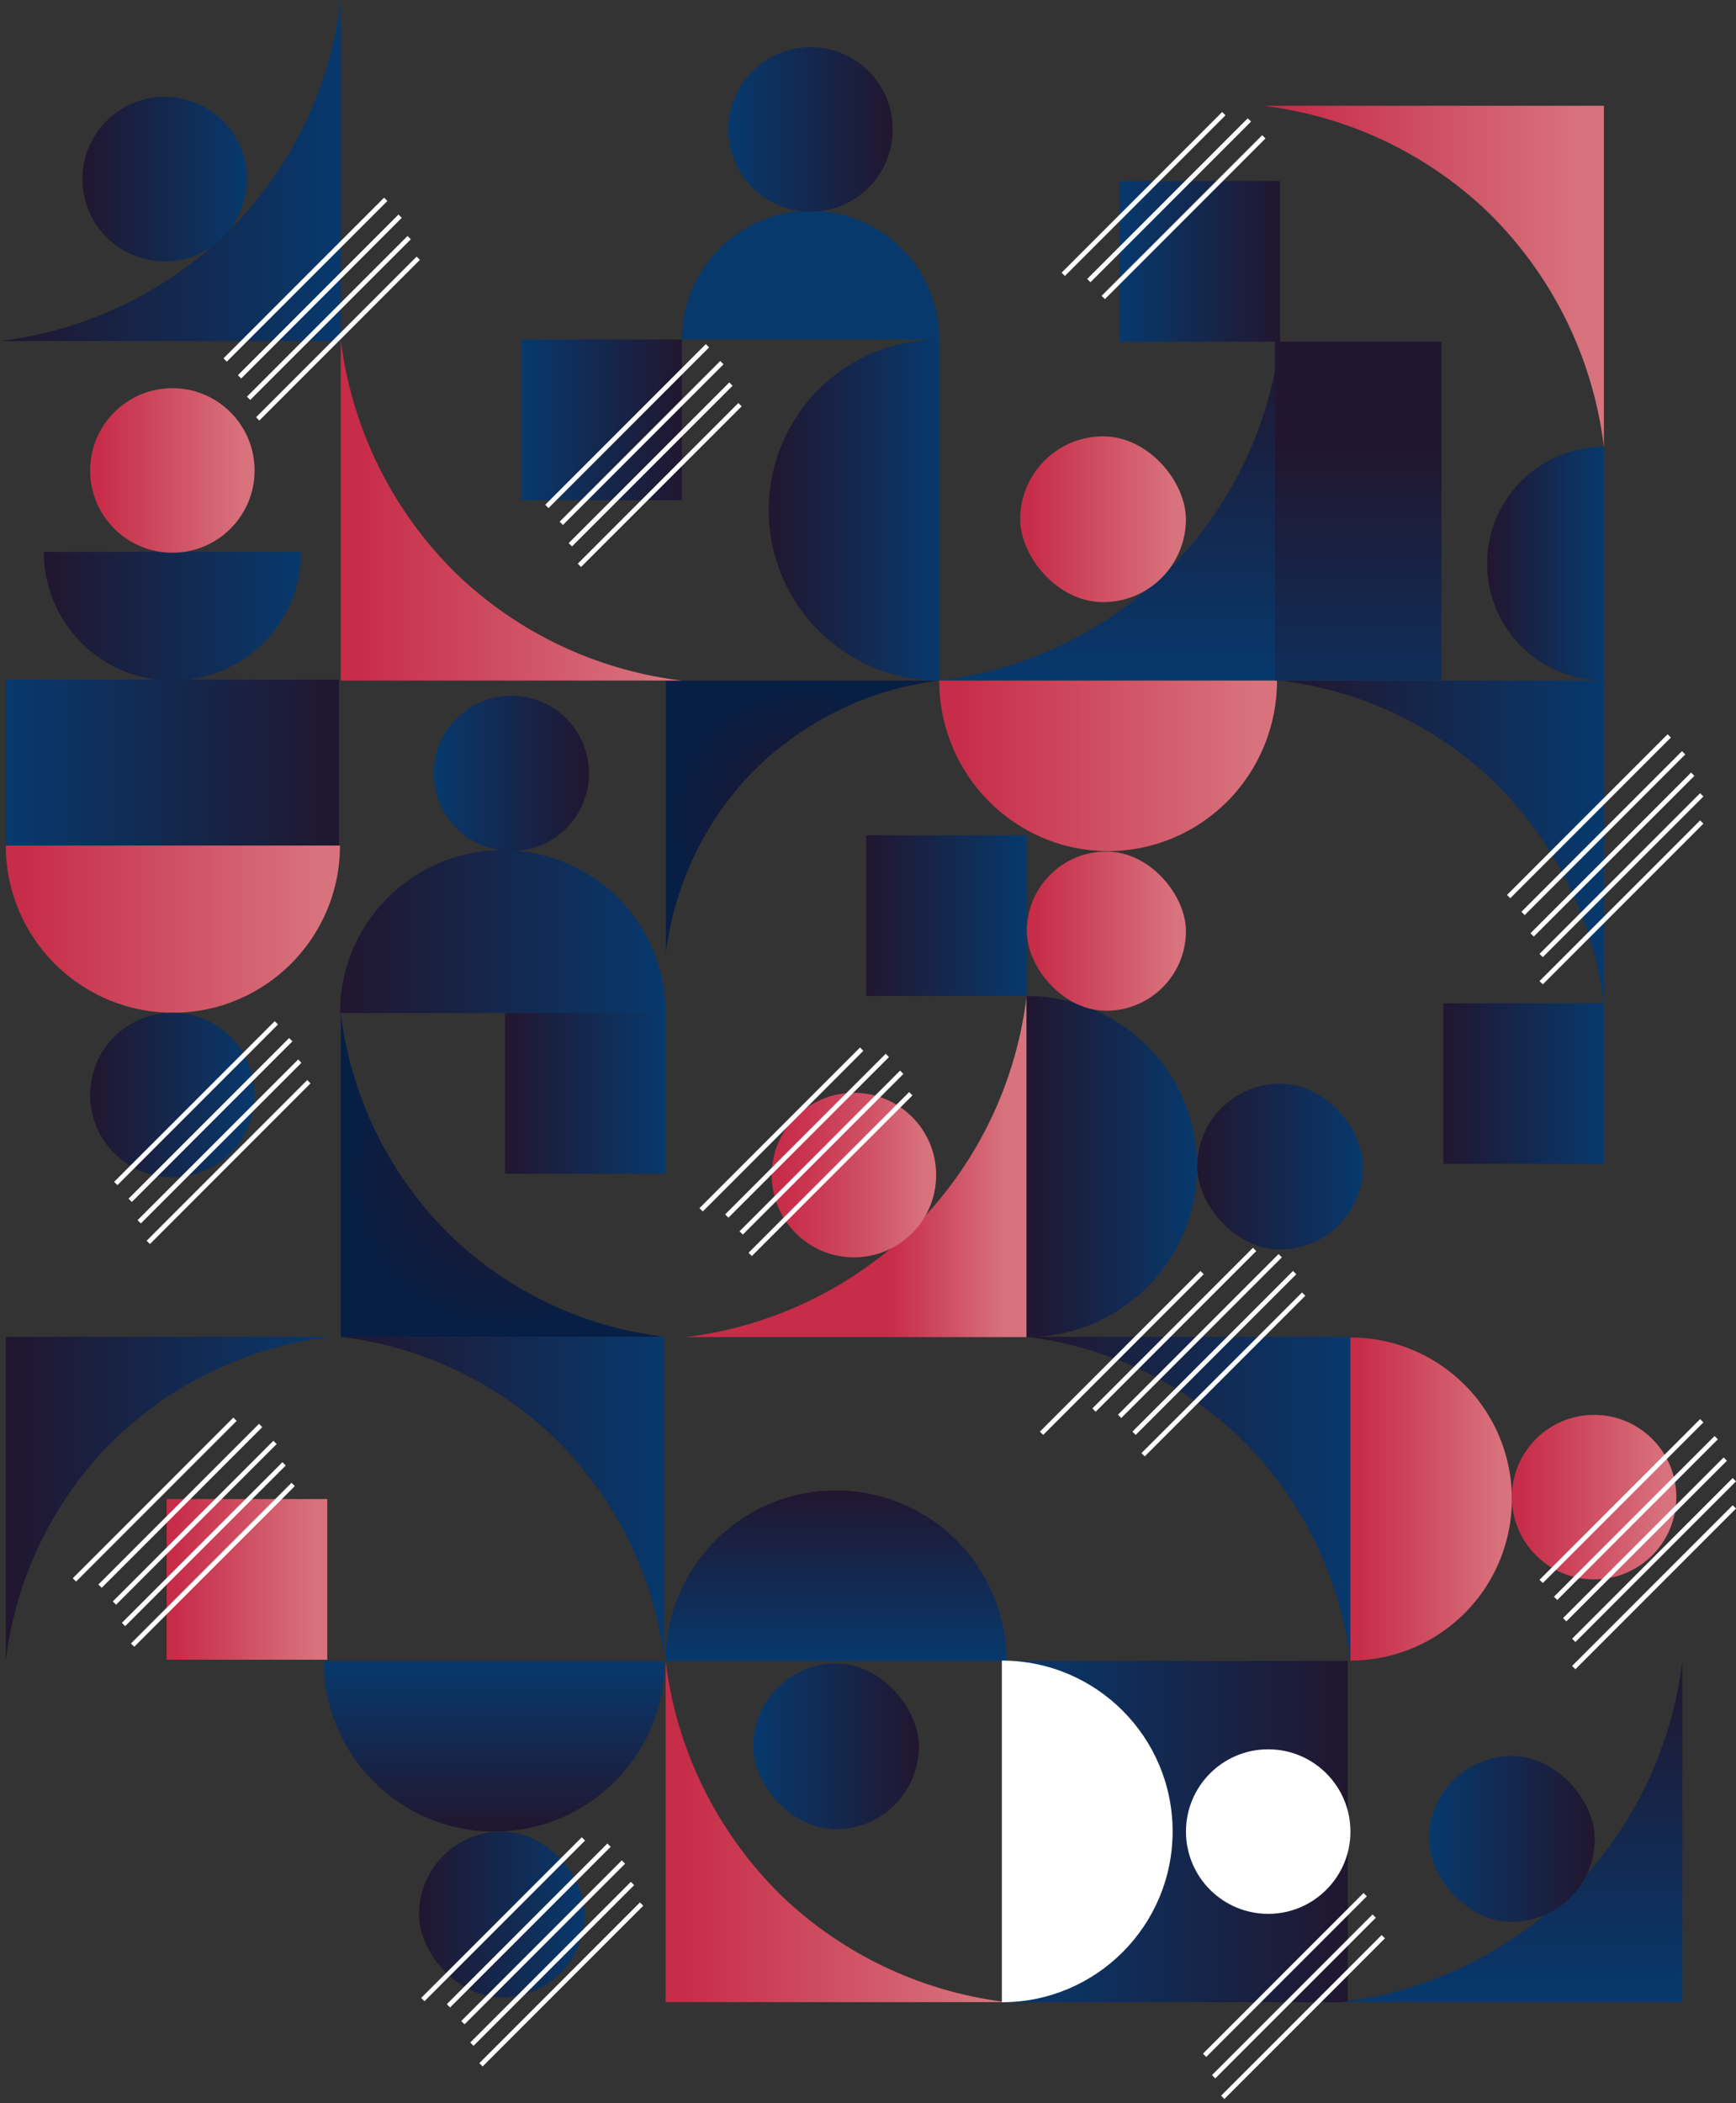 <svg width="370" height="448" xmlns="http://www.w3.org/2000/svg"><rect width="100%" height="100%" fill="#333333" stroke="none"/><defs><linearGradient x1="-.014%" y1="50%" x2="99.986%" y2="50%" id="prefix__a"><stop stop-color="#21162F" offset="0%"/><stop stop-color="#07396D" offset="100%"/></linearGradient><linearGradient x1="99.971%" y1="50%" x2="0%" y2="50%" id="prefix__b"><stop stop-color="#21162F" offset="0%"/><stop stop-color="#07396D" offset="100%"/></linearGradient><linearGradient x1="-.014%" y1="49.986%" x2="100%" y2="49.986%" id="prefix__c"><stop stop-color="#21162F" offset="0%"/><stop stop-color="#07396D" offset="100%"/></linearGradient><linearGradient x1="-.036%" y1="50%" x2="99.964%" y2="50%" id="prefix__d"><stop stop-color="#21162F" offset="0%"/><stop stop-color="#07396D" offset="100%"/></linearGradient><linearGradient x1="0%" y1="50%" x2="100%" y2="50%" id="prefix__e"><stop stop-color="#C72C48" offset="5%"/><stop stop-color="#D8737D" offset="94%"/></linearGradient><linearGradient x1="0%" y1="49.993%" x2="100%" y2="49.993%" id="prefix__g"><stop stop-color="#C72C48" offset="60%"/><stop stop-color="#D8737D" offset="94%"/></linearGradient><linearGradient x1="-19762.407%" y1="-2722.968%" x2="-19662.425%" y2="-2722.968%" id="prefix__h"><stop stop-color="#21162F" offset="0%"/><stop stop-color="#07396D" offset="100%"/></linearGradient><linearGradient x1="100%" y1="50%" x2=".028%" y2="50%" id="prefix__i"><stop stop-color="#21162F" offset="0%"/><stop stop-color="#07396D" offset="100%"/></linearGradient><linearGradient x1=".054%" y1="50%" x2="100%" y2="50%" id="prefix__j"><stop stop-color="#C72C48" offset="5%"/><stop stop-color="#D8737D" offset="94%"/></linearGradient><linearGradient x1="49.993%" y1="0%" x2="49.993%" y2="100%" id="prefix__k"><stop stop-color="#21162F" offset="0%"/><stop stop-color="#07396D" offset="100%"/></linearGradient><linearGradient x1="0%" y1="50%" x2="99.973%" y2="50%" id="prefix__m"><stop stop-color="#21162F" offset="0%"/><stop stop-color="#07396D" offset="100%"/></linearGradient><linearGradient x1="0%" y1="50%" x2="100.054%" y2="50%" id="prefix__n"><stop stop-color="#21162F" offset="0%"/><stop stop-color="#07396D" offset="100%"/></linearGradient><linearGradient x1="0%" y1="50%" x2="100%" y2="50%" id="prefix__o"><stop stop-color="#21162F" offset="0%"/><stop stop-color="#07396D" offset="100%"/></linearGradient><linearGradient x1="100%" y1="49.986%" x2="0%" y2="49.986%" id="prefix__p"><stop stop-color="#C72C48" offset="5%"/><stop stop-color="#D8737D" offset="94%"/></linearGradient><linearGradient x1="0%" y1="50%" x2="100%" y2="50%" id="prefix__q"><stop stop-color="#C72C48" offset="5%"/><stop stop-color="#CA3851" offset="26%"/><stop stop-color="#D15768" offset="65%"/><stop stop-color="#D8737D" offset="94%"/></linearGradient><linearGradient x1="0%" y1="50%" x2="100%" y2="50%" id="prefix__r"><stop stop-color="#C72C48" offset="5%"/><stop stop-color="#D8737D" offset="94%"/></linearGradient><linearGradient x1="-.013%" y1="49.987%" x2="99.987%" y2="49.987%" id="prefix__s"><stop stop-color="#C72C48" offset="5%"/><stop stop-color="#D8737D" offset="94%"/></linearGradient><linearGradient x1="0%" y1="49.993%" x2="100%" y2="49.993%" id="prefix__t"><stop stop-color="#21162F" offset="0%"/><stop stop-color="#07396D" offset="100%"/></linearGradient><linearGradient x1="100%" y1="50.014%" x2="0%" y2="50.014%" id="prefix__u"><stop stop-color="#21162F" offset="0%"/><stop stop-color="#07396D" offset="100%"/></linearGradient><linearGradient x1="100%" y1="49.986%" x2="0%" y2="49.986%" id="prefix__v"><stop stop-color="#21162F" offset="0%"/><stop stop-color="#07396D" offset="100%"/></linearGradient><linearGradient x1=".028%" y1="50.071%" x2="100.028%" y2="50.071%" id="prefix__w"><stop stop-color="#21162F" offset="0%"/><stop stop-color="#07396D" offset="100%"/></linearGradient><linearGradient x1="49.993%" y1="99.973%" x2="49.993%" y2="0%" id="prefix__x"><stop stop-color="#21162F" offset="0%"/><stop stop-color="#07396D" offset="100%"/></linearGradient><linearGradient x1="100%" y1="49.986%" x2="0%" y2="49.986%" id="prefix__y"><stop stop-color="#21162F" offset="0%"/><stop stop-color="#07396D" offset="100%"/></linearGradient><linearGradient x1="100.028%" y1="50.014%" x2="0%" y2="50.014%" id="prefix__z"><stop stop-color="#C72C48" offset="5%"/><stop stop-color="#D8737D" offset="94%"/></linearGradient><linearGradient x1="0%" y1="50.007%" x2="100%" y2="50.007%" id="prefix__A"><stop stop-color="#C72C48" offset="5%"/><stop stop-color="#D8737D" offset="94%"/></linearGradient><linearGradient x1="0%" y1="50.007%" x2="100%" y2="50.007%" id="prefix__B"><stop stop-color="#21162F" offset="0%"/><stop stop-color="#07396D" offset="100%"/></linearGradient><linearGradient x1="0%" y1="50.071%" x2="100.014%" y2="50.071%" id="prefix__C"><stop stop-color="#21162F" offset="0%"/><stop stop-color="#07396D" offset="100%"/></linearGradient><linearGradient x1="50%" y1=".027%" x2="50%" y2="100.027%" id="prefix__D"><stop stop-color="#21162F" offset="0%"/><stop stop-color="#07396D" offset="100%"/></linearGradient><linearGradient x1="0%" y1="50.028%" x2="100%" y2="50.028%" id="prefix__E"><stop stop-color="#21162F" offset="0%"/><stop stop-color="#07396D" offset="100%"/></linearGradient><linearGradient x1="-.028%" y1="50%" x2="99.972%" y2="50%" id="prefix__F"><stop stop-color="#21162F" offset="0%"/><stop stop-color="#07396D" offset="100%"/></linearGradient><linearGradient x1=".028%" y1="49.993%" x2="100%" y2="49.993%" id="prefix__G"><stop stop-color="#C72C48" offset="5%"/><stop stop-color="#D8737D" offset="94%"/></linearGradient><linearGradient x1="0%" y1="49.993%" x2="100.013%" y2="49.993%" id="prefix__H"><stop stop-color="#C72C48" offset="5%"/><stop stop-color="#D8737D" offset="94%"/></linearGradient><linearGradient x1="0%" y1="50%" x2="99.972%" y2="50%" id="prefix__I"><stop stop-color="#C72C48" offset="5%"/><stop stop-color="#D8737D" offset="94%"/></linearGradient><linearGradient x1="100.028%" y1="50.014%" x2="0%" y2="50.014%" id="prefix__J"><stop stop-color="#21162F" offset="0%"/><stop stop-color="#07396D" offset="100%"/></linearGradient><linearGradient x1="100%" y1="50.014%" x2="0%" y2="50.014%" id="prefix__K"><stop stop-color="#21162F" offset="0%"/><stop stop-color="#07396D" offset="100%"/></linearGradient><linearGradient x1="50.027%" y1="0%" x2="50.027%" y2="100%" id="prefix__L"><stop stop-color="#21162F" offset="0%"/><stop stop-color="#07396D" offset="100%"/></linearGradient><linearGradient x1="99.972%" y1="50.014%" x2="-.028%" y2="50.014%" id="prefix__M"><stop stop-color="#21162F" offset="0%"/><stop stop-color="#07396D" offset="100%"/></linearGradient><linearGradient x1="0%" y1="49.99%" x2="100%" y2="49.99%" id="prefix__N"><stop stop-color="#21162F" offset="0%"/><stop stop-color="#07396D" offset="100%"/></linearGradient><linearGradient x1="30.971%" y1="50%" x2="131.321%" y2="50%" id="prefix__O"><stop stop-color="#21162F" offset="0%"/><stop stop-color="#07396D" offset="100%"/></linearGradient><linearGradient x1="100.028%" y1="49.986%" x2=".028%" y2="49.986%" id="prefix__P"><stop stop-color="#21162F" offset="0%"/><stop stop-color="#07396D" offset="100%"/></linearGradient><linearGradient x1="100%" y1="50.014%" x2="-.028%" y2="50.014%" id="prefix__Q"><stop stop-color="#21162F" offset="0%"/><stop stop-color="#07396D" offset="100%"/></linearGradient><linearGradient x1="100%" y1="49.986%" x2="0%" y2="49.986%" id="prefix__R"><stop stop-color="#C72C48" offset="5%"/><stop stop-color="#D8737D" offset="94%"/></linearGradient><radialGradient cx="49.992%" cy="50%" fx="49.992%" fy="50%" r="50%" gradientTransform="scale(1 1)" id="prefix__f"><stop stop-color="#21162F" offset="0%"/><stop stop-color="#071F45" offset="100%"/></radialGradient><radialGradient cx="50.021%" cy="50.042%" fx="50.021%" fy="50.042%" r="50.028%" gradientTransform="matrix(-.999 0 0 -1 1 1)" id="prefix__l"><stop stop-color="#21162F" offset="0%"/><stop stop-color="#071F45" offset="100%"/></radialGradient></defs><g fill="none" fill-rule="evenodd"><path d="M107.164 181.105a34.702 34.702 0 0134.702 34.702H72.462c0-19.165 15.536-34.702 34.702-34.702z" fill="url(#prefix__a)" fill-rule="nonzero"/><circle fill="url(#prefix__b)" fill-rule="nonzero" cx="108.994" cy="164.757" r="16.543"/><path fill="url(#prefix__c)" fill-rule="nonzero" transform="rotate(-180 36.732 162.537)" d="M1.217 144.777h71.03v35.52H1.217z"/><path d="M36.737 144.982c-15.135-.011-27.4-12.284-27.4-27.42h54.848a27.429 27.429 0 01-27.448 27.42z" fill="url(#prefix__d)" fill-rule="nonzero"/><circle fill="url(#prefix__e)" fill-rule="nonzero" cx="36.737" cy="100.221" r="17.526"/><path d="M159.752 165.127a67.184 67.184 0 00-17.847 38.12v-58.265h58.275a67.525 67.525 0 00-40.428 20.145z" fill="url(#prefix__f)" fill-rule="nonzero"/><path d="M196.548 259.71a83.815 83.815 0 0022.258-47.534v72.666H146.14a84.156 84.156 0 0050.408-25.131z" fill="url(#prefix__g)" fill-rule="nonzero"/><path d="M172.751 44.897c15.148 0 27.429 12.28 27.429 27.428h-54.858c0-15.148 12.28-27.428 27.43-27.428z" fill="url(#prefix__h)" fill-rule="nonzero"/><circle fill="url(#prefix__i)" fill-rule="nonzero" cx="172.741" cy="27.565" r="17.526"/><path d="M97.787 122.723a83.815 83.815 0 0047.535 22.259H72.627V72.325a84.126 84.126 0 0025.16 50.398z" fill="url(#prefix__j)" fill-rule="nonzero"/><path d="M250.568 119.85a83.737 83.737 0 0022.258-47.525v72.657H200.18a84.097 84.097 0 0050.388-25.131z" fill="url(#prefix__k)" fill-rule="nonzero"/><path d="M96.521 263.683a79.472 79.472 0 0045.15 21.1H72.627v-68.976a79.842 79.842 0 0023.894 47.876z" fill="url(#prefix__l)" fill-rule="nonzero"/><path d="M163.842 108.653a36.318 36.318 0 0136.338-36.328v72.657a36.318 36.318 0 01-36.338-36.329z" fill="url(#prefix__m)" fill-rule="nonzero"/><path d="M50.398 47.526A83.805 83.805 0 0072.628 0v72.656H0a84.078 84.078 0 0050.398-25.13z" fill="url(#prefix__n)" fill-rule="nonzero"/><circle fill="url(#prefix__o)" fill-rule="nonzero" cx="35.101" cy="38.149" r="17.526"/><rect fill="url(#prefix__p)" fill-rule="nonzero" transform="rotate(-180 235.1 110.615)" x="217.443" y="92.958" width="35.316" height="35.316" rx="17.658"/><circle fill="url(#prefix__q)" fill-rule="nonzero" cx="182.001" cy="250.324" r="17.526"/><path d="M36.844 215.74c-19.67 0-35.617-15.947-35.617-35.618h71.235c0 19.67-15.947 35.617-35.618 35.617z" fill="url(#prefix__r)" fill-rule="nonzero"/><circle fill="url(#prefix__o)" fill-rule="nonzero" cx="36.737" cy="233.266" r="17.526"/><path d="M236.17 181.31c-19.878-.006-35.99-16.269-35.99-36.328h72c0 9.636-3.794 18.878-10.548 25.69-6.753 6.814-15.912 10.64-25.462 10.638z" fill="url(#prefix__s)" fill-rule="nonzero"/><path d="M255.134 248.504a36.328 36.328 0 01-36.328 36.338v-72.666c20.064 0 36.328 16.264 36.328 36.328z" fill="url(#prefix__t)" fill-rule="nonzero"/><rect fill="url(#prefix__u)" fill-rule="nonzero" transform="rotate(-180 272.831 248.509)" x="255.173" y="230.851" width="35.316" height="35.316" rx="17.658"/><path fill="url(#prefix__v)" fill-rule="nonzero" transform="rotate(-180 201.723 195.063)" d="M184.611 177.951h34.225v34.225h-34.225z"/><path d="M117.796 305.97a79.589 79.589 0 00-45.169-21.187h69.015v69.015a79.92 79.92 0 00-23.846-47.827z" fill="url(#prefix__w)" fill-rule="nonzero"/><path d="M105.333 390.175c-20.065-.006-36.328-16.273-36.328-36.338h72.666c0 20.069-16.269 36.338-36.338 36.338z" fill="url(#prefix__x)" fill-rule="nonzero"/><rect fill="url(#prefix__y)" fill-rule="nonzero" transform="rotate(-180 106.964 407.823)" x="89.306" y="390.165" width="35.316" height="35.316" rx="17.658"/><path fill="url(#prefix__z)" fill-rule="nonzero" transform="rotate(-180 52.633 336.452)" d="M35.52 319.339h34.225v34.225H35.52z"/><path d="M166.987 404.244a83.815 83.815 0 0047.535 22.259h-72.656v-72.666a84.117 84.117 0 0025.12 50.407z" fill="url(#prefix__A)" fill-rule="nonzero"/><path fill="url(#prefix__B)" fill-rule="nonzero" transform="rotate(-180 250.884 390.18)" d="M214.522 353.817h72.725v72.725h-72.725z"/><path d="M263.956 305.97a79.628 79.628 0 00-45.15-21.187h69.005v69.015a79.95 79.95 0 00-23.855-47.827z" fill="url(#prefix__C)" fill-rule="nonzero"/><path d="M178.194 317.509a36.328 36.328 0 0136.328 36.328h-72.656c0-20.064 16.264-36.328 36.328-36.328z" fill="url(#prefix__D)" fill-rule="nonzero"/><circle fill="#FFF" fill-rule="nonzero" cx="270.295" cy="390.175" r="17.526"/><path d="M22.366 308.697a79.482 79.482 0 00-21.14 45.14v-69.054h69.016a79.94 79.94 0 00-47.876 23.914z" fill="url(#prefix__E)" fill-rule="nonzero"/><path d="M317.996 166.13a79.58 79.58 0 00-45.15-21.148h69.015v69.014a79.842 79.842 0 00-23.865-47.866z" fill="url(#prefix__F)" fill-rule="nonzero"/><path d="M322.231 319.33a34.42 34.42 0 01-34.42 34.42v-68.83a34.41 34.41 0 0134.42 34.41z" fill="url(#prefix__G)" fill-rule="nonzero"/><path d="M316.72 44.79a83.815 83.815 0 00-47.535-22.259h72.656v72.666A84.058 84.058 0 00316.72 44.79z" fill="url(#prefix__H)" fill-rule="nonzero"/><circle fill="url(#prefix__I)" fill-rule="nonzero" cx="339.757" cy="318.93" r="17.526"/><path fill="url(#prefix__J)" fill-rule="nonzero" transform="rotate(-180 124.753 232.93)" d="M107.641 215.817h34.225v34.225h-34.225z"/><path fill="url(#prefix__K)" fill-rule="nonzero" d="M238.601 38.558h34.225v34.225h-34.225z"/><path d="M336.3 401.372a83.737 83.737 0 0022.26-47.535v72.666h-72.696a84.156 84.156 0 0050.437-25.13z" fill="url(#prefix__L)" fill-rule="nonzero"/><rect fill="url(#prefix__M)" fill-rule="nonzero" x="304.578" y="374.08" width="35.316" height="35.316" rx="17.658"/><path d="M316.954 120.084c0-13.744 11.142-24.887 24.887-24.887v49.785a24.887 24.887 0 01-24.887-24.898z" fill="url(#prefix__N)" fill-rule="nonzero"/><path fill="url(#prefix__O)" fill-rule="nonzero" transform="rotate(90 289.48 108.882)" d="M253.38 91.122h72.199v35.52H253.38z"/><path fill="url(#prefix__P)" fill-rule="nonzero" transform="rotate(-180 324.738 230.846)" d="M307.626 213.733h34.225v34.225h-34.225z"/><path fill="url(#prefix__Q)" fill-rule="nonzero" d="M111.097 72.325h34.225v34.225h-34.225z"/><path d="M249.925 390.136c0 20.1-16.295 36.396-36.396 36.396V353.75c20.097 0 36.39 16.29 36.396 36.387z" fill="#FFF" fill-rule="nonzero"/><rect fill="url(#prefix__R)" fill-rule="nonzero" transform="rotate(-180 235.802 198.354)" x="218.845" y="181.397" width="33.913" height="33.913" rx="16.957"/><rect fill="url(#prefix__u)" fill-rule="nonzero" x="160.531" y="354.353" width="35.316" height="35.316" rx="17.658"/><path fill="#FFF" fill-rule="nonzero" d="M116.21 107.53l34.225-34.226.702.702-34.226 34.225zm3.07 3.6l34.225-34.225.703.703-34.225 34.225zm1.931 4.566l34.225-34.225.703.702-34.226 34.225zm1.93 4.384l34.226-34.225.702.702-34.226 34.225zM89.766 425.615l34.226-34.225.702.702-34.225 34.225zm5.462 1.329l34.225-34.225.702.702-34.225 34.225zm3.077 3.594l34.225-34.225.702.702-34.225 34.225zm1.925 4.573l34.225-34.225.702.702-34.226 34.225z"/><path stroke="#FFF" d="M102.519 439.852l34.225-34.225m12.687-147.903l34.225-34.225"/><path d="M154.547 258.7l34.226-34.226.702.703-34.225 34.225zm3.071 3.598l34.225-34.226.702.703L158.32 263zm1.925 4.572l34.225-34.225.702.702-34.225 34.225zm161.652-76.225l34.225-34.226.702.702-34.225 34.226zm3.063 3.594l34.226-34.226.702.702-34.225 34.226zm1.942 4.566l34.225-34.226.702.702-34.225 34.226zm1.926 4.39l34.226-34.226.703.703-34.226 34.226zm-95.306 96.843l34.225-34.226.703.703-34.226 34.226zm5.46 1.332l34.226-34.225.703.703-34.226 34.226zm3.079 3.605l34.225-34.225.702.702-34.225 34.225zm1.923 4.573l34.226-34.226.703.703-34.226 34.226zm13.108 127.939l34.225-34.226.702.703-34.225 34.225zm1.925 4.563l34.225-34.226.702.702-34.225 34.225zm1.934 4.392l34.225-34.225.702.702-34.225 34.225zM226.263 58.084l34.224-34.225.703.703-34.225 34.224zm5.45 1.342l34.226-34.225.702.702-34.226 34.226zm3.077 3.596l34.226-34.226.702.703-34.225 34.225zM24.327 251.764l34.225-34.225.702.702-34.225 34.226zm3.07 3.587l34.226-34.225.702.703L28.1 256.054zm1.925 4.574l34.225-34.226.702.702-34.225 34.226zm1.934 4.383l34.225-34.225.702.702-34.225 34.226zM47.635 76.337l34.226-34.225.702.702L48.337 77.04zm3.071 3.589L84.93 45.7l.702.703-34.225 34.225zm1.924 4.572l34.226-34.225.702.702L53.333 85.2zm1.944 4.384l34.225-34.225.702.702-34.225 34.225z" fill="#FFF" fill-rule="nonzero"/><path stroke="#FFF" d="M15.861 336.564l34.225-34.225"/><path fill="#FFF" fill-rule="nonzero" d="M20.97 337.544l34.226-34.225.702.702-34.225 34.225zm3.071 3.602l34.226-34.225.702.702-34.225 34.226zm1.932 4.566L60.2 311.486l.702.703-34.225 34.225zm1.937 4.39l34.225-34.225.702.702-34.225 34.225zm193.725-45.131l34.225-34.225.703.702-34.226 34.226zm106.489-95.976l34.225-34.225.702.702-34.225 34.225zm.004 127.537l34.225-34.225.702.702-34.225 34.225zm3.077 3.605l34.226-34.225.702.702-34.225 34.225zm1.935 4.563l34.225-34.225.702.702-34.225 34.225zm1.933 4.393l34.226-34.225.702.702-34.225 34.225zm-.002 5.791l34.226-34.226.702.703-34.225 34.225z"/></g></svg>